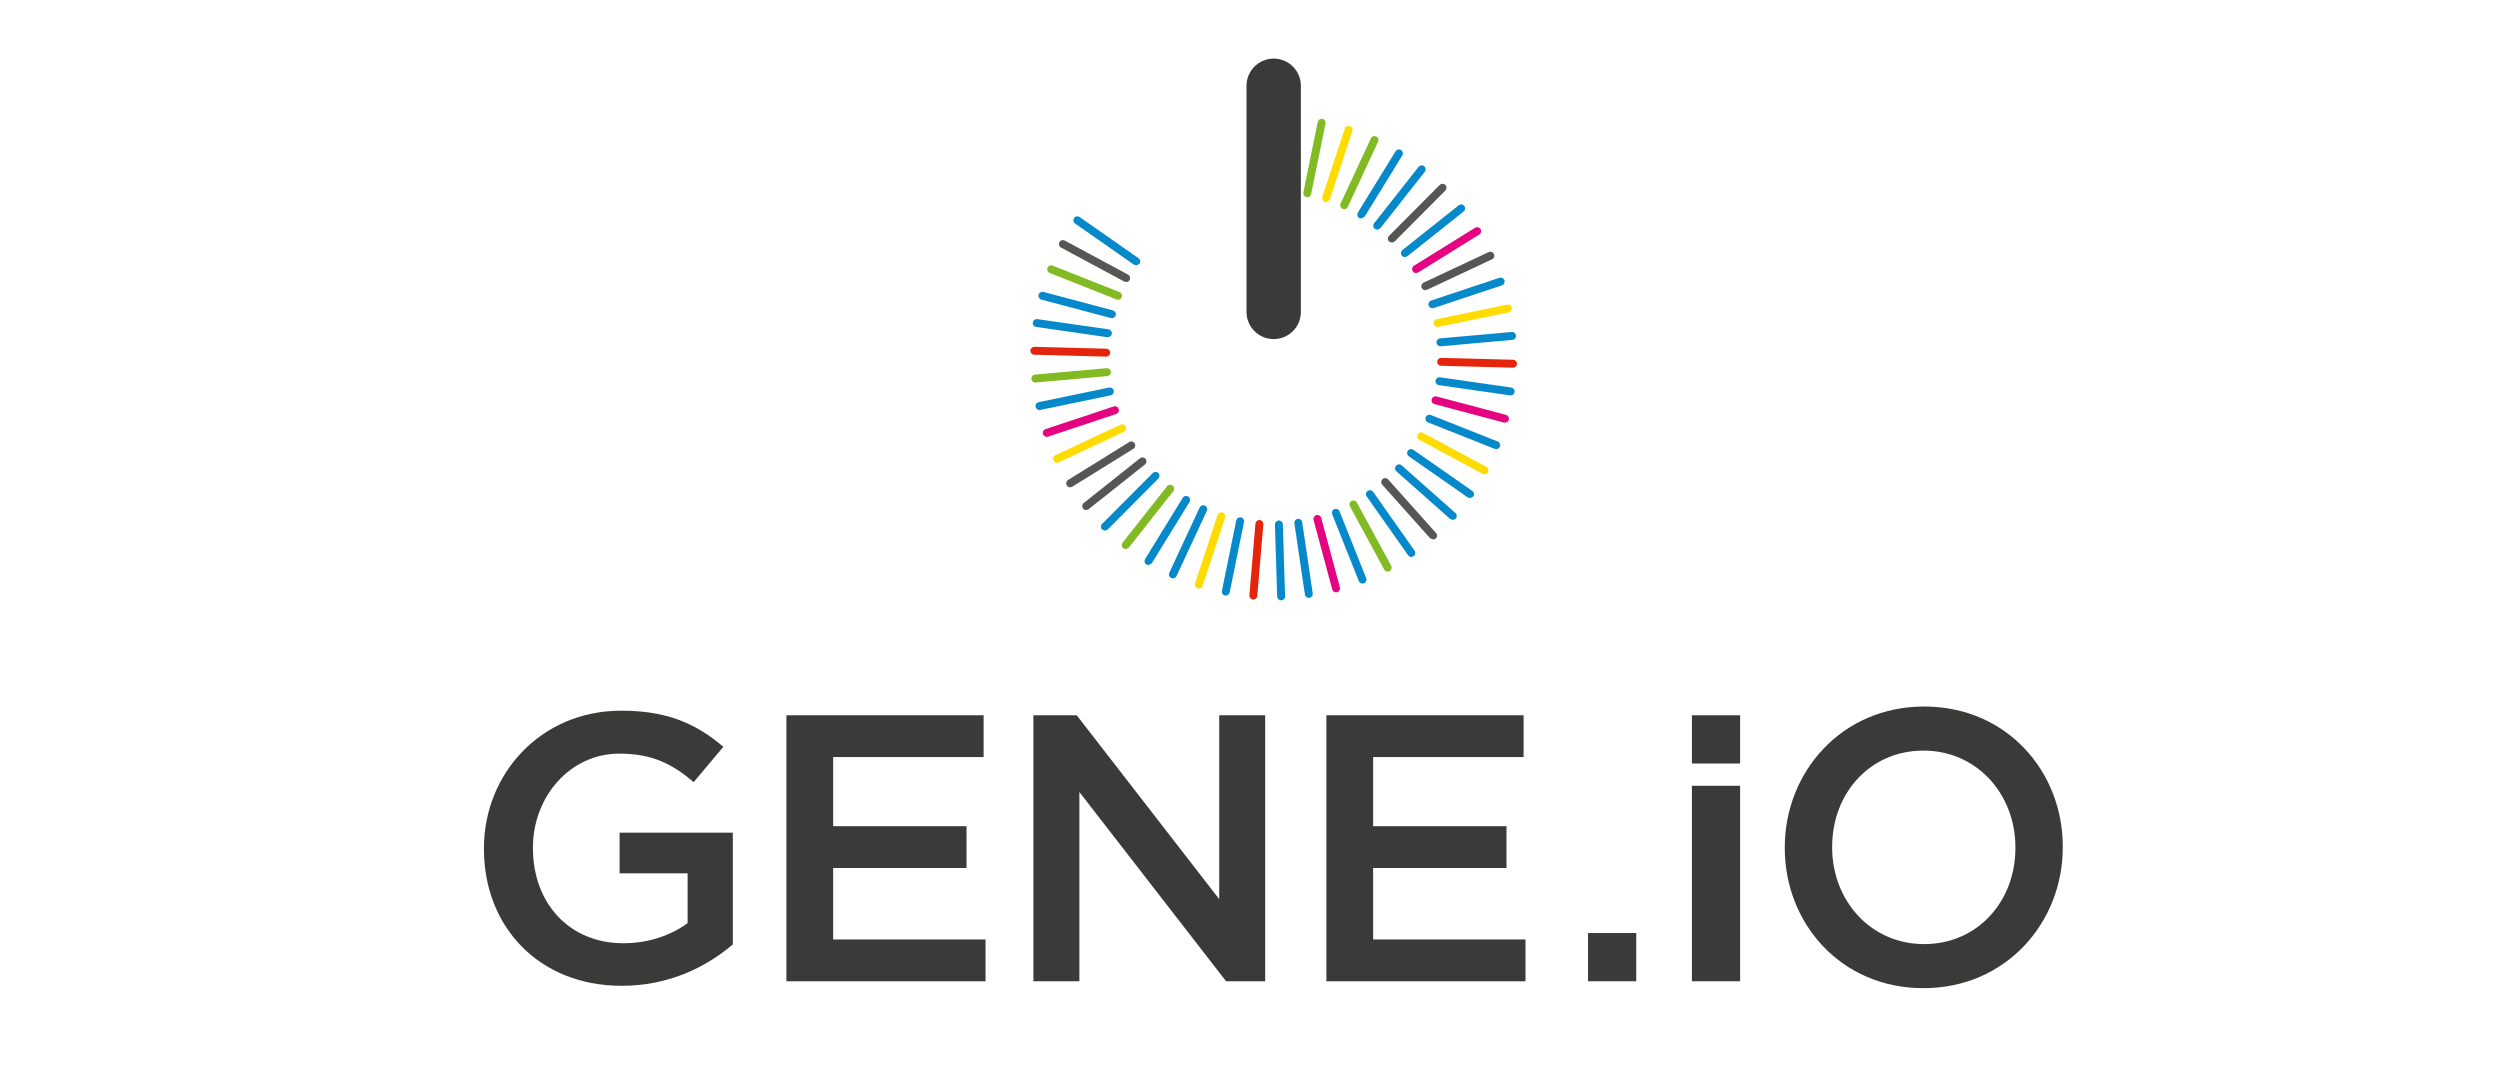 <?xml version="1.0" encoding="UTF-8"?>
<svg id="Calque_1" data-name="Calque 1" xmlns="http://www.w3.org/2000/svg" viewBox="0 0 460 198.903">
  <g>
    <path d="M89.043,156.218v-.14c0-13.704,10.488-25.311,25.241-25.311,8.53,0,13.774,2.377,18.808,6.642l-5.454,6.502c-3.776-3.216-7.481-5.244-13.704-5.244-9.019,0-15.872,7.901-15.872,17.27v.14c0,10.068,6.642,17.48,16.641,17.48,4.615,0,8.81-1.469,11.816-3.706v-9.159h-12.515v-7.481h20.836v20.556c-4.824,4.125-11.746,7.621-20.416,7.621-15.312,0-25.38-10.907-25.38-25.171Z" style="fill: #3a3a39;"/>
    <path d="M144.699,131.607h36.288v7.691h-27.688v12.725h24.542v7.691h-24.542v13.145h28.038v7.691h-36.637v-48.943Z" style="fill: #3a3a39;"/>
    <path d="M190.146,131.607h7.971l26.22,33.841v-33.841h8.46v48.943h-7.202l-26.989-34.82v34.82h-8.46v-48.943Z" style="fill: #3a3a39;"/>
    <path d="M244.054,131.607h36.288v7.691h-27.688v12.725h24.542v7.691h-24.542v13.145h28.038v7.691h-36.637v-48.943Z" style="fill: #3a3a39;"/>
  </g>
  <path d="M190.274,63.816c-.359.025-.67.329-.682.708-.006.403.31.737.71.747l13.227.347.071-.003c.371-.026.664-.331.677-.707.011-.404-.309-.738-.71-.748l-13.227-.345c-.022.002-.044,0-.066.002" style="fill: #e4240b;"/>
  <path d="M190.71,58.712c-.335.023-.619.276-.674.625-.055.397.223.767.622.823l13.092,1.884.155.004c.337-.024.624-.279.671-.625.058-.402-.216-.768-.618-.826l-13.096-1.881c-.052-.006-.104-.007-.153-.004" style="fill: #0589ca;"/>
  <path d="M191.75,53.693c-.3.021-.568.231-.649.541-.106.386.126.787.514.893l12.789,3.395.233.023c.306-.021.576-.231.657-.539.103-.393-.127-.792-.519-.892l-12.785-3.398c-.08-.022-.162-.028-.24-.022" style="fill: #0589ca;"/>
  <path d="M193.363,48.826c-.271.019-.519.191-.626.458-.148.376.037.8.413.946l12.298,4.871.318.049c.271-.019.525-.189.631-.459.149-.376-.039-.8-.413-.949l-12.298-4.865c-.106-.042-.215-.059-.323-.051" style="fill: #81ba22;"/>
  <path d="M195.518,44.18c-.242.017-.47.153-.592.383-.191.355-.057.795.298.988l11.652,6.264.392.088c.246-.018.473-.153.595-.383.191-.357.055-.8-.298-.988l-11.647-6.267c-.128-.067-.265-.095-.399-.085" style="fill: #565655;"/>
  <path d="M198.186,39.809c-.213.014-.418.123-.551.308-.23.333-.146.789.184,1.016l10.843,7.576.468.129.548-.311c.232-.328.151-.787-.181-1.014l-10.845-7.576c-.14-.1-.304-.14-.466-.129" style="fill: #0589ca;"/>
  <path d="M243.127,21.868c-.32.022-.596.253-.666.58l-2.642,12.963c-.08.396.175.783.568.864l.2.01c.318-.022.593-.255.664-.582l2.639-12.962c.08-.397-.175-.779-.566-.86-.067-.014-.134-.017-.197-.013" style="fill: #81ba22;"/>
  <path d="M248.087,23.165c-.288.02-.547.208-.645.497l-4.14,12.566c-.126.385.083.797.464.921l.28.035c.286-.02.545-.208.643-.499l4.141-12.562c.123-.384-.085-.794-.462-.922-.096-.031-.189-.041-.28-.035" style="fill: #ffdc00;"/>
  <path d="M252.852,25.045c-.254.018-.494.169-.609.421l-5.58,11.995c-.17.365-.01.796.358.97l.356.063c.258-.018.496-.168.612-.417l5.577-11.996c.171-.365.013-.801-.355-.967-.114-.055-.238-.076-.358-.068" style="fill: #81ba22;"/>
  <path d="M257.354,27.49c-.23.016-.445.136-.57.347l-6.934,11.267c-.212.341-.104.791.237,1.003l.434.107.573-.347,6.929-11.269c.214-.341.107-.788-.235-1.003-.136-.081-.287-.115-.434-.104" style="fill: #0589ca;"/>
  <path d="M261.543,30.425c-.198.014-.39.108-.521.275l-8.189,10.392c-.25.316-.194.775.123,1.025l.503.157.521-.278,8.189-10.392c.248-.315.196-.775-.121-1.025-.15-.115-.328-.166-.504-.154" style="fill: #0589ca;"/>
  <path d="M265.374,33.813c-.171.012-.336.083-.466.212l-9.328,9.379c-.285.283-.287.747-.002,1.029l.568.214.469-.212,9.33-9.379c.284-.285.279-.744.002-1.029-.158-.156-.369-.227-.572-.213" style="fill: #565655;"/>
  <path d="M268.807,37.613c-.142.01-.283.062-.401.156l-10.356,8.235c-.316.25-.368.708-.12,1.024.157.196.393.29.625.274l.402-.156,10.353-8.233c.316-.253.368-.711.117-1.03-.153-.193-.389-.287-.621-.271" style="fill: #0589ca;"/>
  <path d="M271.75,41.802c-.115.008-.228.043-.332.107l-11.239,6.978c-.348.214-.452.662-.239,1.004.152.237.411.361.673.343l.334-.104,11.239-6.981c.346-.211.447-.66.236-1.003-.149-.238-.41-.362-.672-.344" style="fill: #e40380;"/>
  <path d="M274.172,46.319c-.086.006-.173.026-.255.067l-11.975,5.615c-.364.17-.525.606-.35.97.132.28.421.44.712.419l.258-.067,11.977-5.616c.366-.173.523-.606.35-.972-.135-.28-.426-.437-.717-.417" style="fill: #565655;"/>
  <path d="M276.073,51.081c-.061.004-.122.016-.179.035l-12.555,4.178c-.381.127-.588.539-.463.921.108.324.42.523.742.501l.185-.038,12.547-4.178c.386-.125.593-.539.466-.924-.108-.324-.419-.518-.742-.495" style="fill: #0589ca;"/>
  <path d="M277.403,56.028c-.032.002-.063.007-.097.014l-12.952,2.683c-.394.082-.647.468-.568.865.079.358.406.602.765.577l.097-.014,12.956-2.684c.397-.084.648-.467.566-.862-.075-.363-.406-.604-.767-.58" style="fill: #ffdc00;"/>
  <path d="M278.165,61.085h-.012s-13.18,1.175-13.18,1.175c-.401.035-.698.39-.662.791.035.4.381.693.779.665h.014s13.175-1.178,13.175-1.178c.402-.035.697-.388.661-.792-.035-.396-.38-.688-.775-.661" style="fill: #0589ca;"/>
  <path d="M265.13,65.85c-.369.026-.677.328-.687.709-.009.403.307.739.71.748l13.227.347.066-.005c.374-.026.669-.329.678-.71.011-.401-.304-.735-.708-.747l-13.224-.344c-.022,0-.042,0-.061.002" style="fill: #e4240b;"/>
  <path d="M264.814,69.42c-.335.023-.621.277-.674.624-.055.397.218.768.617.824l13.099,1.881.153.006c.335-.023.621-.279.674-.624.05-.401-.221-.768-.618-.826l-13.101-1.881c-.05-.006-.101-.007-.15-.004" style="fill: #0589ca;"/>
  <path d="M264.078,72.92c-.305.022-.573.232-.654.542-.104.388.126.789.519.892l12.782,3.396.24.022c.303-.021.571-.231.652-.539.108-.391-.128-.789-.514-.893l-12.787-3.398c-.08-.021-.16-.028-.238-.022" style="fill: #e40380;"/>
  <path d="M262.95,76.314c-.271.019-.519.191-.624.461-.15.374.034.798.408.944l12.298,4.871.32.049c.274-.019.523-.189.629-.459.149-.373-.034-.8-.408-.949l-12.303-4.868c-.106-.042-.215-.056-.32-.049" style="fill: #0589ca;"/>
  <path d="M261.449,79.563c-.242.017-.468.153-.592.383-.193.355-.057.797.298.988l11.652,6.266.392.086c.244-.017.468-.153.592-.383.194-.355.058-.795-.295-.986l-11.652-6.269c-.125-.067-.263-.094-.394-.085" style="fill: #ffdc00;"/>
  <path d="M259.587,82.628c-.213.015-.417.123-.546.311-.232.328-.152.782.179,1.014l10.848,7.573.466.132.547-.313c.235-.328.152-.782-.178-1.014l-10.845-7.571c-.145-.1-.309-.143-.47-.132" style="fill: #0589ca;"/>
  <path d="M257.368,85.446c-.183.013-.364.096-.494.243-.271.301-.241.766.06,1.032l9.9,8.776.535.178.496-.243c.267-.299.237-.763-.062-1.029l-9.9-8.776c-.152-.134-.348-.193-.535-.181" style="fill: #0589ca;"/>
  <path d="M254.822,87.974c-.157.011-.311.071-.437.183-.298.269-.324.73-.053,1.03l8.814,9.859.596.241.439-.183c.298-.267.322-.73.053-1.028l-8.817-9.863c-.157-.173-.379-.254-.596-.238" style="fill: #565655;"/>
  <path d="M252.012,90.197c-.129.009-.257.052-.369.132-.33.231-.409.686-.174,1.019l7.619,10.814c.153.215.401.323.648.306l.372-.129c.328-.232.409-.689.172-1.016l-7.616-10.819c-.153-.215-.404-.323-.65-.306" style="fill: #0589ca;"/>
  <path d="M248.979,92.092c-.103.007-.204.036-.299.088-.357.194-.486.637-.291.987l6.303,11.628c.141.26.418.401.694.381l.294-.084c.36-.193.488-.636.297-.991l-6.309-11.628c-.141-.26-.416-.401-.69-.381" style="fill: #81ba22;"/>
  <path d="M245.749,93.629c-.073.005-.149.022-.22.052-.375.149-.559.575-.407.95l4.9,12.285c.124.301.421.478.73.457l.22-.051c.377-.149.559-.572.405-.947l-4.901-12.285c-.12-.303-.419-.482-.727-.46" style="fill: #0589ca;"/>
  <path d="M242.346,94.759c-.044.003-.088.011-.133.022-.385.108-.618.505-.517.896l3.435,12.776c.095.342.417.56.756.536l.139-.022c.39-.104.621-.503.515-.896l-3.435-12.776c-.09-.342-.415-.56-.759-.536" style="fill: #e40380;"/>
  <path d="M238.835,95.468c-.017,0-.035.002-.051.006-.398.058-.674.428-.615.827l1.929,13.085c.056.381.397.65.773.624l.059-.004c.397-.059.672-.433.612-.828l-1.935-13.09c-.053-.38-.386-.646-.772-.619" style="fill: #0589ca;"/>
  <path d="M235.269,95.775c-.352.025-.7.353-.684.75l.413,13.223c.016.402.35.72.755.706h.029c.386-.026.69-.357.674-.751l-.413-13.223c-.014-.4-.352-.719-.752-.706-.007,0-.014,0-.022.002" style="fill: #0589ca;"/>
  <path d="M231.68,95.682c-.347.024-.649.301-.681.664l-1.113,13.183c-.031.402.267.757.667.791h.11c.357-.026.649-.303.678-.665l1.116-13.184c.031-.405-.267-.755-.669-.788-.037-.002-.071-.002-.108,0" style="fill: #e4240b;"/>
  <path d="M228.135,95.181c-.318.022-.596.253-.666.582l-2.639,12.96c-.08.396.173.781.566.864l.2.01c.318-.022.594-.25.664-.582l2.639-12.962c.08-.394-.175-.779-.566-.86-.067-.014-.134-.018-.197-.013" style="fill: #0589ca;"/>
  <path d="M224.674,94.28c-.286.02-.545.208-.643.499l-4.142,12.566c-.124.382.084.79.464.918l.283.037c.286-.02.545-.213.641-.502l4.14-12.564c.126-.382-.082-.792-.462-.921-.093-.031-.187-.041-.28-.035" style="fill: #ffdc00;"/>
  <path d="M221.343,92.97c-.257.018-.494.169-.612.418l-5.577,11.997c-.171.365-.013.799.355.967l.356.068c.257-.018.499-.173.614-.421l5.578-11.995c.17-.366.012-.801-.356-.97-.116-.053-.238-.074-.358-.066" style="fill: #0589ca;"/>
  <path d="M218.198,91.252c-.227.016-.445.137-.575.347l-6.929,11.267c-.21.344-.104.793.239,1.003l.432.107.573-.344,6.929-11.266c.214-.347.104-.796-.238-1.007-.136-.082-.285-.116-.432-.105" style="fill: #0589ca;"/>
  <path d="M215.261,89.192c-.198.014-.39.108-.521.277l-8.189,10.389c-.248.317-.193.778.123,1.025l.503.157.523-.279,8.187-10.387c.246-.317.193-.777-.124-1.025-.148-.117-.328-.169-.502-.157" style="fill: #81ba22;"/>
  <path d="M212.574,86.82c-.171.012-.338.083-.466.214l-9.335,9.377c-.283.283-.279.747.003,1.031l.565.211.468-.217,9.329-9.375c.287-.285.287-.747.002-1.031-.157-.157-.362-.226-.565-.211" style="fill: #0589ca;"/>
  <path d="M210.164,84.163c-.142.01-.283.062-.401.158l-10.354,8.233c-.315.253-.37.71-.12,1.024.157.198.393.29.623.274l.399-.158,10.359-8.231c.314-.253.37-.711.117-1.025-.156-.197-.391-.291-.623-.275" style="fill: #565655;"/>
  <path d="M208.104,81.229c-.115.008-.228.043-.332.107l-11.242,6.976c-.344.216-.445.665-.234,1.007.147.238.411.361.673.343l.332-.108,11.239-6.974c.348-.216.452-.662.238-1.006-.149-.238-.413-.362-.674-.344" style="fill: #565655;"/>
  <path d="M206.414,78.075c-.086.006-.173.029-.255.067l-11.978,5.616c-.364.17-.52.606-.352.972.132.281.421.437.712.417l.258-.067,11.98-5.618c.364-.17.52-.599.355-.967-.137-.28-.429-.439-.719-.419" style="fill: #ffdc00;"/>
  <path d="M205.101,74.751c-.061.004-.122.016-.181.038l-12.555,4.175c-.381.13-.586.539-.458.921.104.324.417.523.742.501l.177-.035,12.554-4.178c.384-.127.588-.542.463-.923-.108-.324-.419-.521-.742-.499" style="fill: #e40380;"/>
  <path d="M204.174,71.298c-.035.002-.071.007-.104.014l-12.956,2.684c-.397.082-.649.47-.566.863.075.363.406.604.767.58l.095-.014,12.954-2.684c.392-.081.647-.47.568-.862-.077-.36-.404-.605-.758-.58" style="fill: #0589ca;"/>
  <path d="M203.627,67.751h-.012s-13.177,1.175-13.177,1.175c-.398.038-.698.388-.661.793.035.397.385.69.78.662h.01s13.177-1.178,13.177-1.178c.402-.035.697-.39.664-.791-.038-.397-.382-.69-.78-.662" style="fill: #81ba22;"/>
  <line x1="234.358" y1="57.391" x2="234.358" y2="15.784" style="fill: none; stroke: #3a3a39; stroke-linecap: round; stroke-width: 10.004px;"/>
  <path d="M330.005,156.045v-.134c0-12.959,9.736-24.307,24.038-24.307s23.904,11.213,23.904,24.172v.135c0,12.959-9.736,24.306-24.038,24.306s-23.904-11.213-23.904-24.172ZM372.441,156.045v-.134c0-10.676-7.789-19.405-18.532-19.405s-18.398,8.595-18.398,19.271v.135c0,10.676,7.789,19.405,18.532,19.405s18.398-8.595,18.398-19.271Z" style="fill: #3a3a39; stroke: #3a3a39; stroke-miterlimit: 4.994; stroke-width: 3.211px;"/>
  <rect x="311.31" y="131.612" width="8.874" height="8.874" style="fill: #3a3a39;"/>
  <rect x="292.196" y="171.676" width="8.874" height="8.874" style="fill: #3a3a39;"/>
  <rect x="311.31" y="144.583" width="8.874" height="35.967" style="fill: #3a3a39;"/>
</svg>
